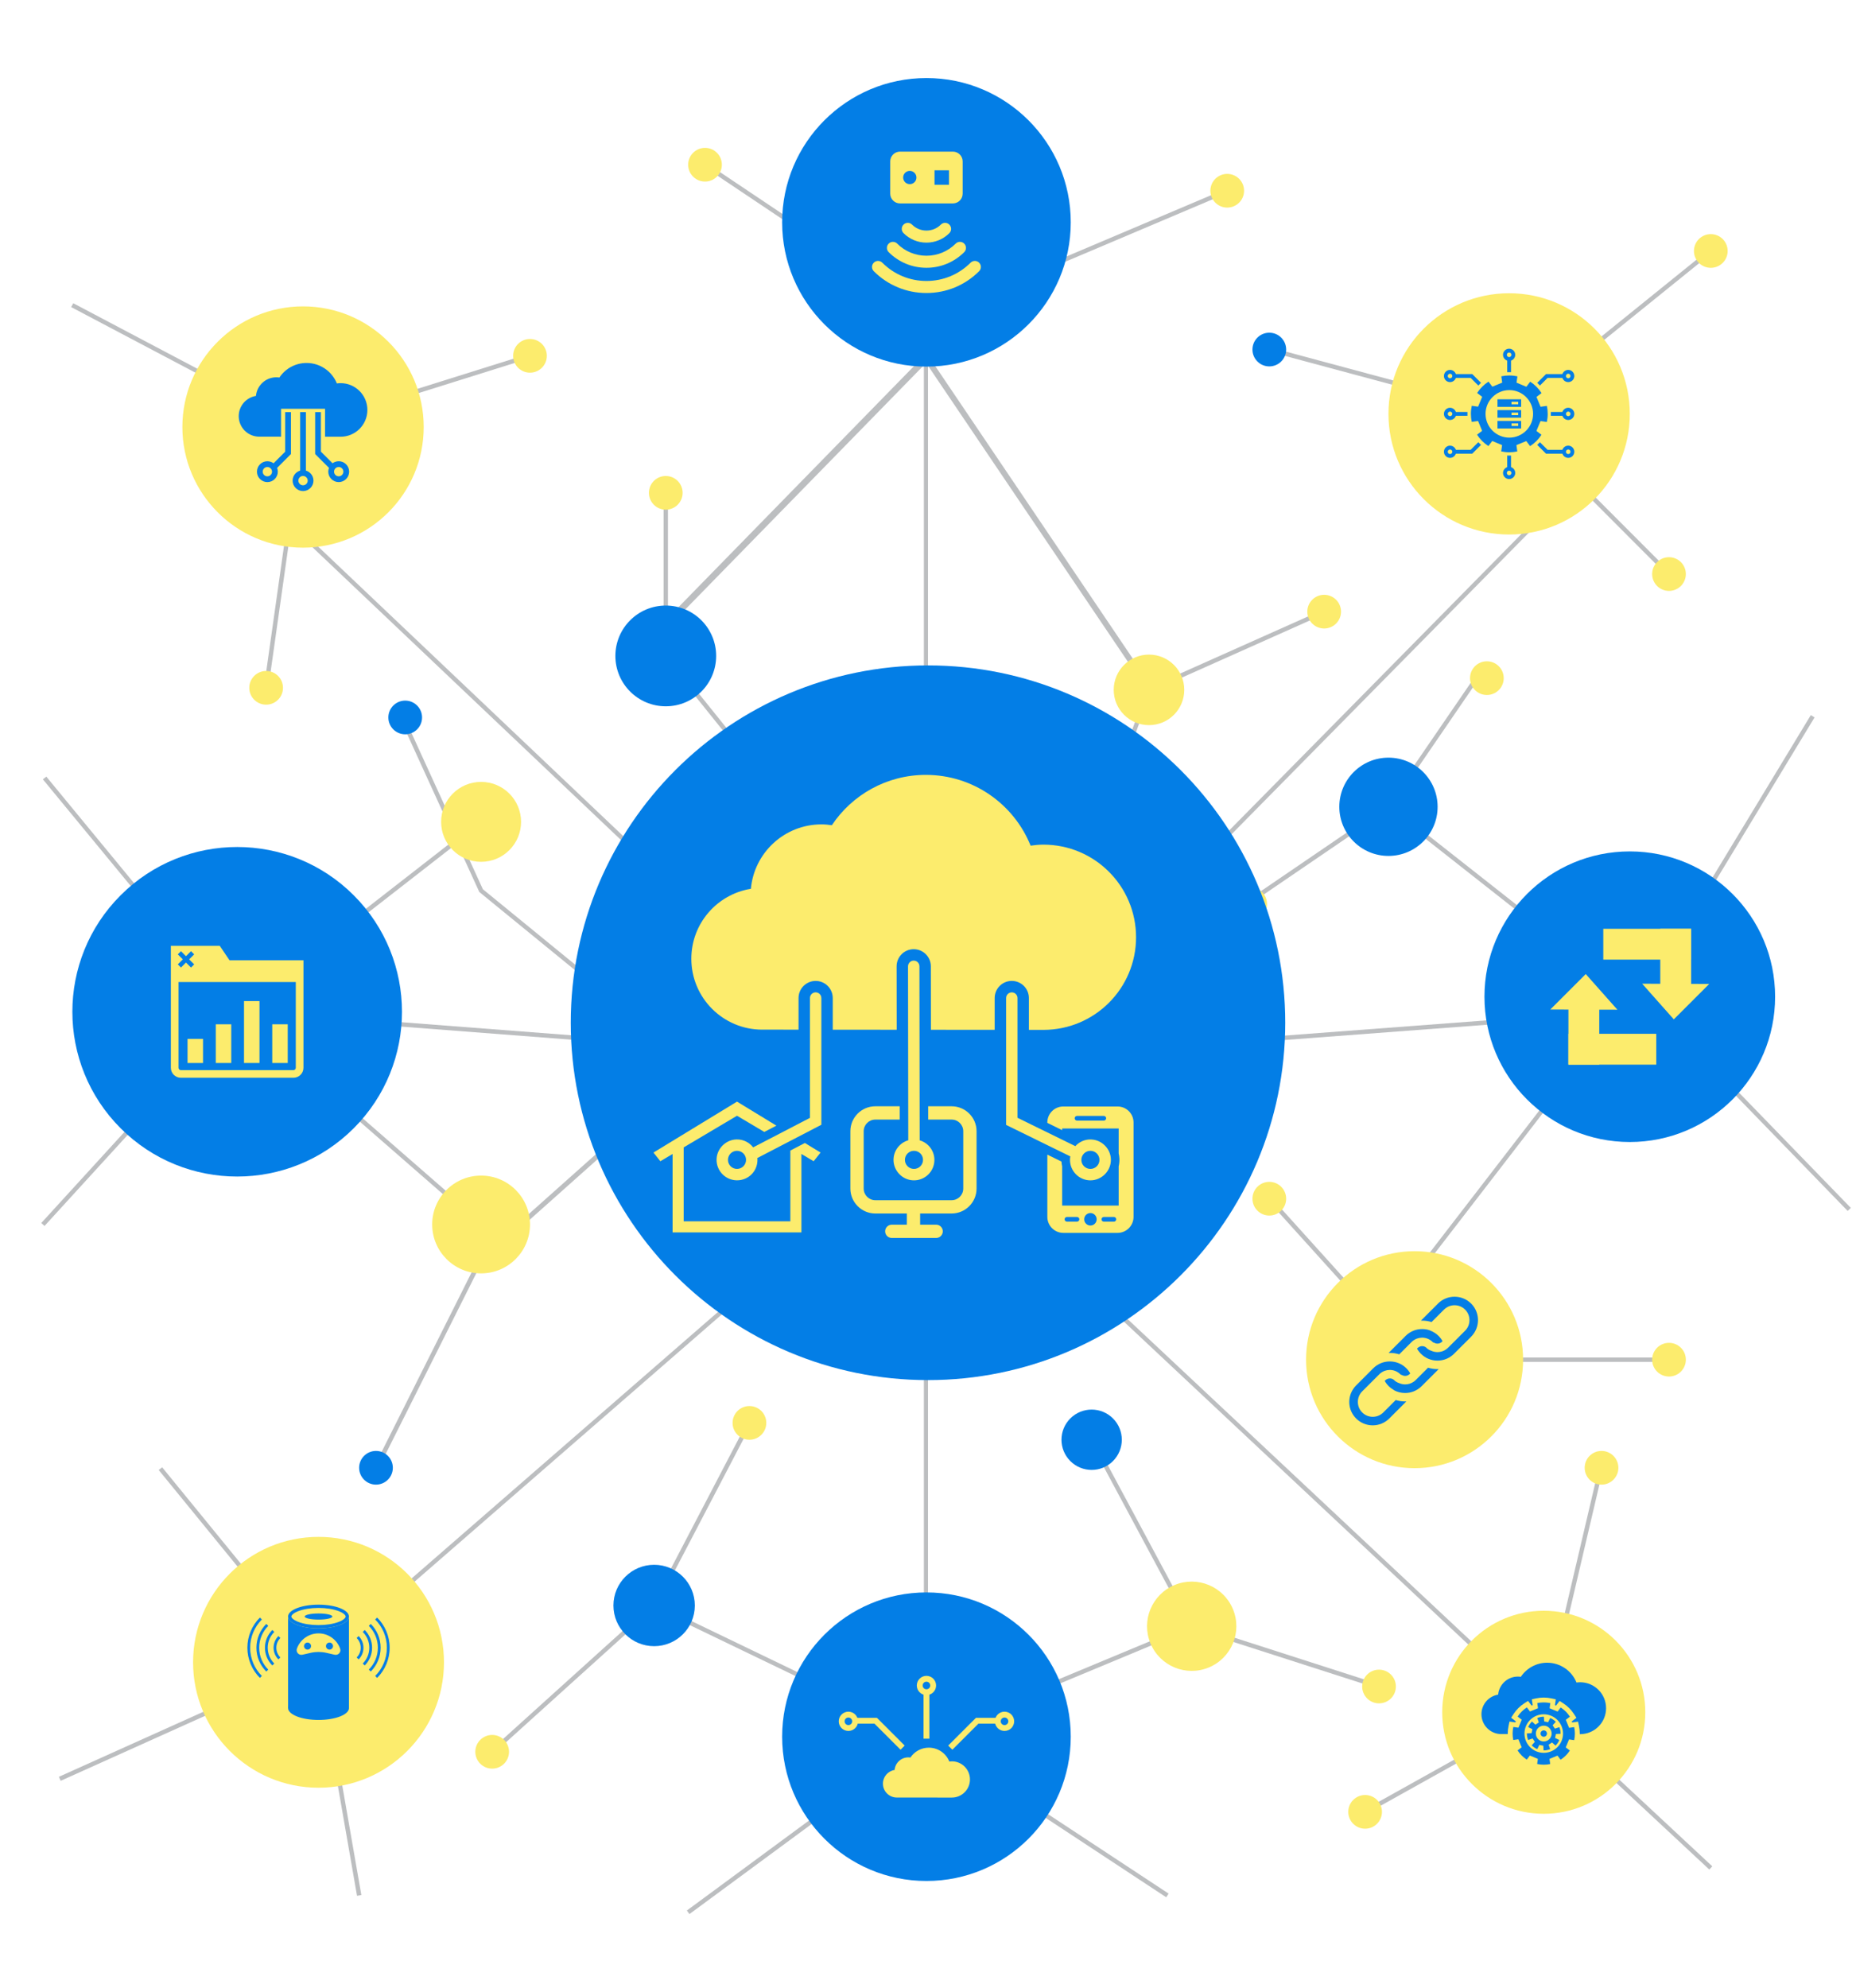 <svg width="452" height="484" viewBox="0 0 452 484" fill="none" xmlns="http://www.w3.org/2000/svg">
<path d="M416.272 455.159L375.365 417.049L375.435 416.747L389.396 357.226L390.439 357.469L376.546 416.691L417.002 454.376L416.272 455.159Z" fill="#BCBEC0"/>
<path d="M375.696 416.385L332.205 440.649L332.726 441.582L376.217 417.317L375.696 416.385Z" fill="#BCBEC0"/>
<path d="M335.675 411.11L289.849 396.372L265.386 350.776L266.326 350.271L290.586 395.488L336.004 410.092L335.675 411.11Z" fill="#BCBEC0"/>
<path d="M167.907 466L167.273 465.14L225.605 422.169L284.6 461.021L284.012 461.913L225.64 423.472L167.907 466Z" fill="#BCBEC0"/>
<path d="M406.458 331.565H344.262L308.721 292.197L309.514 291.481L344.738 330.497H406.458V331.565Z" fill="#BCBEC0"/>
<path d="M266.358 206.651L265.354 206.288L279.395 167.561L322.261 148.425L322.697 149.402L280.245 168.352L266.358 206.651Z" fill="#BCBEC0"/>
<path d="M449.973 294.818L399.425 242.737L440.992 174.108L441.908 174.661L400.766 242.585L450.74 294.076L449.973 294.818Z" fill="#BCBEC0"/>
<path d="M367.649 101.351L308.98 85.585L309.258 84.555L367.4 100.176L416.302 60.685L416.976 61.516L367.649 101.351Z" fill="#BCBEC0"/>
<path d="M367.916 100.402L367.159 101.156L406.092 140.152L406.849 139.397L367.916 100.402Z" fill="#BCBEC0"/>
<path d="M303.693 220.557L303.092 219.676L337.757 196.039L361.076 162L361.958 162.604L338.524 196.811L303.693 220.557Z" fill="#BCBEC0"/>
<path d="M226.705 77.59L171.398 40.546L171.992 39.659L226.82 76.38L298.662 45.946L299.079 46.929L226.705 77.59Z" fill="#BCBEC0"/>
<path d="M150.848 245.036L116.726 217.164L97.409 174.895L98.382 174.452L117.594 216.493L151.524 244.211L150.848 245.036Z" fill="#BCBEC0"/>
<path d="M193.241 199.227L161.604 159.88V119.986H162.672V159.504L194.075 198.559L193.241 199.227Z" fill="#BCBEC0"/>
<path d="M65.341 167.533L64.283 167.383L73.317 103.553L128.91 86.121L129.231 87.141L74.282 104.371L65.341 167.533Z" fill="#BCBEC0"/>
<path d="M73.545 104.43L17.332 74.763L17.845 73.828L74.058 103.495L73.545 104.43Z" fill="#BCBEC0"/>
<path d="M77.366 404.221L14.339 432.586L14.778 433.56L77.805 405.195L77.366 404.221Z" fill="#BCBEC0"/>
<path d="M120.218 426.889L119.502 426.096L158.873 390.542L182.037 346.172L182.986 346.669L159.733 391.207L159.661 391.271L120.218 426.889Z" fill="#BCBEC0"/>
<path d="M78.111 404.612L77.058 404.795L86.948 461.555L88.001 461.372L78.111 404.612Z" fill="#BCBEC0"/>
<path d="M91.908 358L91 357.34L116.485 306.529L116.568 306.456L147.365 279L148 280.023L117.287 307.403L91.908 358Z" fill="#BCBEC0"/>
<path d="M77.152 405.04L38.652 357.892L39.491 357.229L77.991 404.375L77.152 405.04Z" fill="#BCBEC0"/>
<path d="M10.842 298.475L10.054 297.754L57.061 246.301L10.441 189.739L11.283 189.079L58.459 246.355L10.842 298.475Z" fill="#BCBEC0"/>
<path d="M225.605 423.406L225.389 423.302L159.07 391.354L159.535 390.393L225.638 422.237L290.011 395.438L290.422 396.423L225.605 423.406Z" fill="#BCBEC0"/>
<path d="M344.925 310.953L344.078 310.301L396.163 242.754L337.81 196.845L338.47 196.004L397.654 242.569L397.33 242.986L344.925 310.953Z" fill="#BCBEC0"/>
<path d="M279.334 168L225.541 88.36L162.517 152.849L162 151.124L225.648 86L225.928 86.409L280 166.463L279.334 168Z" fill="#BCBEC0"/>
<path d="M116.81 298.518L56.92 246.303L116.834 199.671L117.491 200.512L58.601 246.351L117.512 297.711L116.81 298.518Z" fill="#BCBEC0"/>
<path d="M375.59 417.261L225.608 276.688L77.922 405.111L77.222 404.304L225.635 275.251L225.988 275.579L376.322 416.481L375.59 417.261Z" fill="#BCBEC0"/>
<path d="M226 86H225V423H226V86Z" fill="#BCBEC0"/>
<path d="M227.344 276.715L226.967 276.357L73.434 130.71L74.171 129.935L227.325 275.224L372 128.5L372.756 129.253L227.344 276.715Z" fill="#BCBEC0"/>
<path d="M225.621 259.771L57.718 246.863L57.801 245.797L225.621 258.697L396.868 245.797L396.948 246.863L225.621 259.771Z" fill="#BCBEC0"/>
<path d="M396.909 278.036C416.455 278.036 432.3 262.198 432.3 242.661C432.3 223.124 416.455 207.286 396.909 207.286C377.362 207.286 361.517 223.124 361.517 242.661C361.517 262.198 377.362 278.036 396.909 278.036Z" fill="#037EE6"/>
<path d="M86.139 274.694C101.813 259.028 101.813 233.628 86.139 217.962C70.465 202.296 45.053 202.296 29.38 217.962C13.706 233.628 13.706 259.028 29.38 274.694C45.053 290.36 70.465 290.36 86.139 274.694Z" fill="#037EE6"/>
<path d="M225.622 89.253C245.031 89.253 260.765 73.526 260.765 54.127C260.765 34.727 245.031 19 225.622 19C206.213 19 190.479 34.727 190.479 54.127C190.479 73.526 206.213 89.253 225.622 89.253Z" fill="#037EE6"/>
<path d="M225.622 457.947C245.031 457.947 260.765 442.221 260.765 422.821C260.765 403.421 245.031 387.694 225.622 387.694C206.213 387.694 190.479 403.421 190.479 422.821C190.479 442.221 206.213 457.947 225.622 457.947Z" fill="#037EE6"/>
<path d="M73.801 133.335C90.03 133.335 103.186 120.185 103.186 103.964C103.186 87.743 90.03 74.593 73.801 74.593C57.572 74.593 44.416 87.743 44.416 103.964C44.416 120.185 57.572 133.335 73.801 133.335Z" fill="#FCEC6D"/>
<path d="M162.137 171.957C168.914 171.957 174.408 166.466 174.408 159.693C174.408 152.92 168.914 147.429 162.137 147.429C155.361 147.429 149.867 152.92 149.867 159.693C149.867 166.466 155.361 171.957 162.137 171.957Z" fill="#037EE6"/>
<path d="M279.819 176.543C284.564 176.543 288.41 172.699 288.41 167.957C288.41 163.214 284.564 159.37 279.819 159.37C275.075 159.37 271.229 163.214 271.229 167.957C271.229 172.699 275.075 176.543 279.819 176.543Z" fill="#FCEC6D"/>
<path d="M117.161 209.821C122.537 209.821 126.896 205.465 126.896 200.091C126.896 194.717 122.537 190.361 117.161 190.361C111.785 190.361 107.427 194.717 107.427 200.091C107.427 205.465 111.785 209.821 117.161 209.821Z" fill="#FCEC6D"/>
<path d="M338.138 208.386C344.748 208.386 350.107 203.03 350.107 196.423C350.107 189.817 344.748 184.461 338.138 184.461C331.528 184.461 326.17 189.817 326.17 196.423C326.17 203.03 331.528 208.386 338.138 208.386Z" fill="#037EE6"/>
<path d="M117.161 310.019C123.739 310.019 129.071 304.689 129.071 298.115C129.071 291.54 123.739 286.211 117.161 286.211C110.584 286.211 105.252 291.54 105.252 298.115C105.252 304.689 110.584 310.019 117.161 310.019Z" fill="#FCEC6D"/>
<path d="M159.303 400.782C164.778 400.782 169.217 396.346 169.217 390.874C169.217 385.401 164.778 380.965 159.303 380.965C153.828 380.965 149.39 385.401 149.39 390.874C149.39 396.346 153.828 400.782 159.303 400.782Z" fill="#037EE6"/>
<path d="M294.379 405.969C299.927 403.672 302.562 397.315 300.264 391.77C297.966 386.224 291.606 383.591 286.058 385.888C280.51 388.185 277.876 394.542 280.174 400.087C282.471 405.632 288.832 408.265 294.379 405.969Z" fill="#FCEC6D"/>
<path d="M344.5 357.445C359.095 357.445 370.927 345.619 370.927 331.031C370.927 316.442 359.095 304.616 344.5 304.616C329.905 304.616 318.073 316.442 318.073 331.031C318.073 345.619 329.905 357.445 344.5 357.445Z" fill="#FCEC6D"/>
<path d="M77.572 435.243C94.444 435.243 108.122 421.571 108.122 404.707C108.122 387.843 94.444 374.172 77.572 374.172C60.699 374.172 47.022 387.843 47.022 404.707C47.022 421.571 60.699 435.243 77.572 435.243Z" fill="#FCEC6D"/>
<path d="M367.523 130.135C383.752 130.135 396.908 116.986 396.908 100.764C396.908 84.543 383.752 71.394 367.523 71.394C351.294 71.394 338.138 84.543 338.138 100.764C338.138 116.986 351.294 130.135 367.523 130.135Z" fill="#FCEC6D"/>
<path d="M375.956 441.587C389.613 441.587 400.684 430.521 400.684 416.871C400.684 403.221 389.613 392.155 375.956 392.155C362.299 392.155 351.229 403.221 351.229 416.871C351.229 430.521 362.299 441.587 375.956 441.587Z" fill="#FCEC6D"/>
<path d="M64.812 171.561C67.079 171.561 68.917 169.724 68.917 167.459C68.917 165.193 67.079 163.356 64.812 163.356C62.546 163.356 60.708 165.193 60.708 167.459C60.708 169.724 62.546 171.561 64.812 171.561Z" fill="#FCEC6D"/>
<path d="M151.185 248.724C153.452 248.724 155.29 246.888 155.29 244.622C155.29 242.356 153.452 240.52 151.185 240.52C148.919 240.52 147.081 242.356 147.081 244.622C147.081 246.888 148.919 248.724 151.185 248.724Z" fill="#FCEC6D"/>
<path d="M129.07 90.734C131.337 90.734 133.174 88.897 133.174 86.632C133.174 84.366 131.337 82.529 129.07 82.529C126.803 82.529 124.966 84.366 124.966 86.632C124.966 88.897 126.803 90.734 129.07 90.734Z" fill="#FCEC6D"/>
<path d="M98.681 178.776C100.948 178.776 102.786 176.939 102.786 174.674C102.786 172.408 100.948 170.571 98.681 170.571C96.415 170.571 94.577 172.408 94.577 174.674C94.577 176.939 96.415 178.776 98.681 178.776Z" fill="#037EE6"/>
<path d="M162.139 124.089C164.405 124.089 166.243 122.252 166.243 119.986C166.243 117.72 164.405 115.884 162.139 115.884C159.872 115.884 158.034 117.72 158.034 119.986C158.034 122.252 159.872 124.089 162.139 124.089Z" fill="#FCEC6D"/>
<path d="M171.696 44.205C173.963 44.205 175.8 42.368 175.8 40.102C175.8 37.837 173.963 36 171.696 36C169.429 36 167.592 37.837 167.592 40.102C167.592 42.368 169.429 44.205 171.696 44.205Z" fill="#FCEC6D"/>
<path d="M298.872 50.54C301.139 50.54 302.976 48.703 302.976 46.437C302.976 44.172 301.139 42.335 298.872 42.335C296.605 42.335 294.768 44.172 294.768 46.437C294.768 48.703 296.605 50.54 298.872 50.54Z" fill="#FCEC6D"/>
<path d="M309.119 295.941C311.386 295.941 313.223 294.104 313.223 291.839C313.223 289.573 311.386 287.736 309.119 287.736C306.852 287.736 305.015 289.573 305.015 291.839C305.015 294.104 306.852 295.941 309.119 295.941Z" fill="#FCEC6D"/>
<path d="M406.458 335.133C408.725 335.133 410.562 333.297 410.562 331.031C410.562 328.765 408.725 326.929 406.458 326.929C404.191 326.929 402.354 328.765 402.354 331.031C402.354 333.297 404.191 335.133 406.458 335.133Z" fill="#FCEC6D"/>
<path d="M390.028 361.451C392.295 361.451 394.132 359.614 394.132 357.348C394.132 355.083 392.295 353.246 390.028 353.246C387.761 353.246 385.924 355.083 385.924 357.348C385.924 359.614 387.761 361.451 390.028 361.451Z" fill="#FCEC6D"/>
<path d="M332.454 445.22C334.721 445.22 336.558 443.384 336.558 441.118C336.558 438.852 334.721 437.016 332.454 437.016C330.187 437.016 328.35 438.852 328.35 441.118C328.35 443.384 330.187 445.22 332.454 445.22Z" fill="#FCEC6D"/>
<path d="M335.841 414.702C338.107 414.702 339.945 412.865 339.945 410.599C339.945 408.334 338.107 406.497 335.841 406.497C333.574 406.497 331.736 408.334 331.736 410.599C331.736 412.865 333.574 414.702 335.841 414.702Z" fill="#FCEC6D"/>
<path d="M271.048 355.716C273.917 352.849 273.917 348.2 271.048 345.333C268.18 342.466 263.529 342.466 260.66 345.333C257.791 348.2 257.791 352.849 260.66 355.716C263.529 358.583 268.18 358.583 271.048 355.716Z" fill="#037EE6"/>
<path d="M309.119 89.205C311.386 89.205 313.223 87.368 313.223 85.102C313.223 82.837 311.386 81 309.119 81C306.852 81 305.015 82.837 305.015 85.102C305.015 87.368 306.852 89.205 309.119 89.205Z" fill="#037EE6"/>
<path d="M416.639 65.205C418.906 65.205 420.744 63.368 420.744 61.102C420.744 58.837 418.906 57 416.639 57C414.373 57 412.535 58.837 412.535 61.102C412.535 63.368 414.373 65.205 416.639 65.205Z" fill="#FCEC6D"/>
<path d="M406.458 143.86C408.725 143.86 410.562 142.023 410.562 139.758C410.562 137.492 408.725 135.655 406.458 135.655C404.191 135.655 402.354 137.492 402.354 139.758C402.354 142.023 404.191 143.86 406.458 143.86Z" fill="#FCEC6D"/>
<path d="M362.104 169.205C364.371 169.205 366.209 167.368 366.209 165.102C366.209 162.837 364.371 161 362.104 161C359.838 161 358 162.837 358 165.102C358 167.368 359.838 169.205 362.104 169.205Z" fill="#FCEC6D"/>
<path d="M304.462 224.205C306.729 224.205 308.566 222.368 308.566 220.102C308.566 217.837 306.729 216 304.462 216C302.195 216 300.357 217.837 300.357 220.102C300.357 222.368 302.195 224.205 304.462 224.205Z" fill="#FCEC6D"/>
<path d="M265.855 210.573C268.122 210.573 269.96 208.736 269.96 206.471C269.96 204.205 268.122 202.368 265.855 202.368C263.589 202.368 261.751 204.205 261.751 206.471C261.751 208.736 263.589 210.573 265.855 210.573Z" fill="#FCEC6D"/>
<path d="M322.479 153.015C324.746 153.015 326.584 151.179 326.584 148.913C326.584 146.647 324.746 144.811 322.479 144.811C320.213 144.811 318.375 146.647 318.375 148.913C318.375 151.179 320.213 153.015 322.479 153.015Z" fill="#FCEC6D"/>
<path d="M193.659 204.069C196.519 204.069 198.838 201.751 198.838 198.893C198.838 196.034 196.519 193.717 193.659 193.717C190.799 193.717 188.48 196.034 188.48 198.893C188.48 201.751 190.799 204.069 193.659 204.069Z" fill="#FCEC6D"/>
<path d="M119.86 430.595C122.127 430.595 123.965 428.759 123.965 426.493C123.965 424.227 122.127 422.391 119.86 422.391C117.593 422.391 115.756 424.227 115.756 426.493C115.756 428.759 117.593 430.595 119.86 430.595Z" fill="#FCEC6D"/>
<path d="M150.104 284.205C152.371 284.205 154.209 282.368 154.209 280.102C154.209 277.837 152.371 276 150.104 276C147.838 276 146 277.837 146 280.102C146 282.368 147.838 284.205 150.104 284.205Z" fill="#FCEC6D"/>
<path d="M182.513 350.522C184.779 350.522 186.617 348.685 186.617 346.42C186.617 344.154 184.779 342.317 182.513 342.317C180.246 342.317 178.408 344.154 178.408 346.42C178.408 348.685 180.246 350.522 182.513 350.522Z" fill="#FCEC6D"/>
<path d="M91.565 361.451C93.832 361.451 95.67 359.614 95.67 357.348C95.67 355.083 93.832 353.246 91.565 353.246C89.299 353.246 87.461 355.083 87.461 357.348C87.461 359.614 89.299 361.451 91.565 361.451Z" fill="#037EE6"/>
<path d="M364.685 102.477V104.317H370.451V102.477H364.685ZM369.737 103.702H368.102V103.088H369.737V103.702Z" fill="#037EE6"/>
<path d="M364.685 99.847V101.687H370.451V99.847H364.685ZM369.737 101.073H368.102V100.458H369.737V101.073Z" fill="#037EE6"/>
<path d="M364.685 97.213V99.053H370.451V97.213H364.685ZM369.737 98.439H368.102V97.825H369.737V98.439Z" fill="#037EE6"/>
<path d="M374.682 97.832L374.188 96.63L375.425 95.701C374.709 94.592 373.765 93.647 372.659 92.928L371.724 94.162L370.524 93.663L369.324 93.163L369.541 91.628C368.905 91.492 368.245 91.414 367.569 91.414C366.893 91.414 366.252 91.486 365.624 91.62L365.837 93.158L364.635 93.652L363.432 94.146L362.503 92.91C361.394 93.626 360.448 94.568 359.729 95.674L360.963 96.609L360.464 97.808L359.964 99.007L358.428 98.791C358.291 99.427 358.214 100.086 358.214 100.762C358.214 101.438 358.286 102.079 358.42 102.706L359.959 102.493L360.453 103.694L360.947 104.896L359.71 105.826C360.426 106.934 361.37 107.88 362.476 108.598L363.411 107.364L364.611 107.864L365.811 108.363L365.594 109.899C366.23 110.035 366.89 110.112 367.566 110.112C368.242 110.112 368.884 110.04 369.511 109.907L369.298 108.368L370.5 107.874L371.703 107.38L372.633 108.617C373.741 107.901 374.687 106.958 375.406 105.852L374.172 104.918L374.671 103.718L375.171 102.519L376.707 102.736C376.844 102.1 376.921 101.44 376.921 100.765C376.921 100.089 376.849 99.448 376.715 98.82L375.176 99.034L374.682 97.832ZM367.569 106.547C364.373 106.547 361.781 103.956 361.781 100.762C361.781 97.568 364.373 94.977 367.569 94.977C370.765 94.977 373.357 97.568 373.357 100.762C373.357 103.956 370.765 106.547 367.569 106.547Z" fill="#037EE6"/>
<path d="M375.026 93.868L374.369 93.211L376.504 91.077H380.964V92.007H376.889L375.026 93.868Z" fill="#037EE6"/>
<path d="M381.913 93.03C381.093 93.03 380.425 92.362 380.425 91.542C380.425 90.722 381.093 90.055 381.913 90.055C382.734 90.055 383.402 90.722 383.402 91.542C383.402 92.362 382.734 93.03 381.913 93.03ZM381.913 90.987C381.606 90.987 381.357 91.235 381.357 91.542C381.357 91.85 381.606 92.098 381.913 92.098C382.22 92.098 382.469 91.85 382.469 91.542C382.469 91.235 382.22 90.987 381.913 90.987Z" fill="#037EE6"/>
<path d="M360.019 93.868L358.157 92.007H354.082V91.077H358.542L360.679 93.211L360.019 93.868Z" fill="#037EE6"/>
<path d="M353.134 93.03C352.314 93.03 351.646 92.362 351.646 91.542C351.646 90.722 352.314 90.055 353.134 90.055C353.954 90.055 354.622 90.722 354.622 91.542C354.622 92.362 353.954 93.03 353.134 93.03ZM353.134 90.987C352.827 90.987 352.578 91.235 352.578 91.542C352.578 91.85 352.827 92.098 353.134 92.098C353.441 92.098 353.69 91.85 353.69 91.542C353.69 91.235 353.441 90.987 353.134 90.987Z" fill="#037EE6"/>
<path d="M380.964 110.451H376.504L374.369 108.317L375.026 107.66L376.889 109.522H380.964V110.451Z" fill="#037EE6"/>
<path d="M381.913 111.474C381.093 111.474 380.425 110.807 380.425 109.987C380.425 109.167 381.093 108.499 381.913 108.499C382.734 108.499 383.402 109.167 383.402 109.987C383.402 110.807 382.734 111.474 381.913 111.474ZM381.913 109.431C381.606 109.431 381.357 109.68 381.357 109.987C381.357 110.294 381.606 110.542 381.913 110.542C382.22 110.542 382.469 110.294 382.469 109.987C382.469 109.68 382.22 109.431 381.913 109.431Z" fill="#037EE6"/>
<path d="M358.542 110.451H354.082V109.522H358.157L360.019 107.66L360.679 108.317L358.542 110.451Z" fill="#037EE6"/>
<path d="M353.134 111.474C352.314 111.474 351.646 110.807 351.646 109.987C351.646 109.167 352.314 108.499 353.134 108.499C353.954 108.499 354.622 109.167 354.622 109.987C354.622 110.807 353.954 111.474 353.134 111.474ZM353.134 109.431C352.827 109.431 352.578 109.68 352.578 109.987C352.578 110.294 352.827 110.542 353.134 110.542C353.441 110.542 353.69 110.294 353.69 109.987C353.69 109.68 353.441 109.431 353.134 109.431Z" fill="#037EE6"/>
<path d="M381.913 102.252C381.093 102.252 380.425 101.584 380.425 100.764C380.425 99.944 381.093 99.276 381.913 99.276C382.734 99.276 383.402 99.944 383.402 100.764C383.402 101.584 382.734 102.252 381.913 102.252ZM381.913 100.208C381.606 100.208 381.357 100.457 381.357 100.764C381.357 101.071 381.606 101.32 381.913 101.32C382.22 101.32 382.469 101.071 382.469 100.764C382.469 100.457 382.22 100.208 381.913 100.208Z" fill="#037EE6"/>
<path d="M380.889 100.3H377.677V101.229H380.889V100.3Z" fill="#037EE6"/>
<path d="M367.524 87.87C366.703 87.87 366.035 87.202 366.035 86.382C366.035 85.562 366.703 84.894 367.524 84.894C368.344 84.894 369.012 85.562 369.012 86.382C369.012 87.202 368.344 87.87 367.524 87.87ZM367.524 85.827C367.216 85.827 366.968 86.075 366.968 86.382C366.968 86.689 367.216 86.938 367.524 86.938C367.831 86.938 368.079 86.689 368.079 86.382C368.079 86.075 367.831 85.827 367.524 85.827Z" fill="#037EE6"/>
<path d="M367.988 87.405H367.059V90.616H367.988V87.405Z" fill="#037EE6"/>
<path d="M353.134 102.252C352.314 102.252 351.646 101.584 351.646 100.764C351.646 99.944 352.314 99.276 353.134 99.276C353.954 99.276 354.622 99.944 354.622 100.764C354.622 101.584 353.954 102.252 353.134 102.252ZM353.134 100.208C352.827 100.208 352.578 100.457 352.578 100.764C352.578 101.071 352.827 101.32 353.134 101.32C353.441 101.32 353.69 101.071 353.69 100.764C353.69 100.457 353.441 100.208 353.134 100.208Z" fill="#037EE6"/>
<path d="M357.37 100.3H354.158V101.229H357.37V100.3Z" fill="#037EE6"/>
<path d="M367.524 116.634C366.703 116.634 366.035 115.967 366.035 115.147C366.035 114.327 366.703 113.659 367.524 113.659C368.344 113.659 369.012 114.327 369.012 115.147C369.012 115.967 368.344 116.634 367.524 116.634ZM367.524 114.591C367.216 114.591 366.968 114.84 366.968 115.147C366.968 115.454 367.216 115.702 367.524 115.702C367.831 115.702 368.079 115.454 368.079 115.147C368.079 114.84 367.831 114.591 367.524 114.591Z" fill="#037EE6"/>
<path d="M367.988 110.914H367.059V114.124H367.988V110.914Z" fill="#037EE6"/>
<path d="M73.802 119.558C72.399 119.558 71.258 118.418 71.258 117.016C71.258 115.613 72.399 114.476 73.802 114.476C75.204 114.476 76.343 115.616 76.343 117.016C76.343 118.415 75.202 119.558 73.802 119.558ZM73.802 115.88C73.176 115.88 72.666 116.391 72.666 117.016C72.666 117.64 73.176 118.151 73.802 118.151C74.427 118.151 74.937 117.64 74.937 117.016C74.937 116.391 74.427 115.88 73.802 115.88Z" fill="#037EE6"/>
<path d="M82.489 117.374C81.086 117.374 79.945 116.233 79.945 114.831C79.945 113.429 81.086 112.291 82.489 112.291C83.892 112.291 85.03 113.431 85.03 114.831C85.03 116.23 83.889 117.374 82.489 117.374ZM82.489 113.696C81.864 113.696 81.353 114.206 81.353 114.831C81.353 115.456 81.864 115.966 82.489 115.966C83.114 115.966 83.625 115.456 83.625 114.831C83.625 114.206 83.114 113.696 82.489 113.696Z" fill="#037EE6"/>
<path d="M82.94 93.283C82.633 93.283 82.334 93.313 82.04 93.353C80.861 90.431 78.002 88.369 74.659 88.369C71.896 88.369 69.465 89.777 68.038 91.913C67.8 91.879 67.557 91.855 67.308 91.855C64.703 91.855 62.565 93.847 62.333 96.392C59.955 96.777 58.138 98.831 58.138 101.317C58.138 104.076 60.374 106.312 63.135 106.312L68.447 106.317V99.522H79.159V106.328H82.943C86.55 106.33 89.471 103.411 89.471 99.808C89.471 96.205 86.55 93.283 82.943 93.283H82.94Z" fill="#037EE6"/>
<path d="M74.505 115.408H73.1V100.329H74.505V115.408ZM81.348 113.154L78.155 109.962V100.329H76.75V110.545L80.357 114.15L81.351 113.157L81.348 113.154ZM67.253 114.148L70.86 110.542V100.326H69.455V109.96L66.262 113.151L67.256 114.145L67.253 114.148Z" fill="#037EE6"/>
<path d="M62.573 114.834C62.573 113.432 63.714 112.294 65.114 112.294C66.515 112.294 67.658 113.434 67.658 114.834C67.658 116.233 66.517 117.376 65.114 117.376C63.712 117.376 62.573 116.236 62.573 114.834ZM63.979 114.834C63.979 115.459 64.489 115.969 65.114 115.969C65.74 115.969 66.25 115.459 66.25 114.834C66.25 114.209 65.74 113.699 65.114 113.699C64.489 113.699 63.979 114.209 63.979 114.834Z" fill="#037EE6"/>
<path d="M231.805 428.813C231.599 428.813 231.393 428.831 231.196 428.861C230.399 426.884 228.465 425.49 226.202 425.49C224.334 425.49 222.688 426.444 221.72 427.889C221.557 427.865 221.394 427.849 221.226 427.849C219.462 427.849 218.017 429.197 217.859 430.917C216.251 431.176 215.021 432.568 215.021 434.25C215.021 436.117 216.534 437.629 218.402 437.629H221.996L229.242 437.64H231.802C234.242 437.642 236.219 435.666 236.219 433.228C236.219 430.789 234.242 428.813 231.802 428.813H231.805Z" fill="#FCEC6D"/>
<path d="M226.336 411.985H224.909V423.302H226.336V411.985Z" fill="#FCEC6D"/>
<path d="M231.93 425.991L230.92 424.982L237.683 418.222H242.744V419.648H238.274L231.93 425.991Z" fill="#FCEC6D"/>
<path d="M244.634 421.422C243.338 421.422 242.285 420.37 242.285 419.074C242.285 417.779 243.338 416.727 244.634 416.727C245.93 416.727 246.983 417.779 246.983 419.074C246.983 420.37 245.93 421.422 244.634 421.422ZM244.634 418.153C244.126 418.153 243.712 418.567 243.712 419.074C243.712 419.582 244.126 419.996 244.634 419.996C245.142 419.996 245.556 419.582 245.556 419.074C245.556 418.567 245.142 418.153 244.634 418.153Z" fill="#FCEC6D"/>
<path d="M219.313 425.991L212.969 419.648H208.499V418.222H213.56L220.323 424.982L219.313 425.991Z" fill="#FCEC6D"/>
<path d="M206.612 421.422C205.316 421.422 204.264 420.37 204.264 419.074C204.264 417.779 205.316 416.727 206.612 416.727C207.908 416.727 208.961 417.779 208.961 419.074C208.961 420.37 207.908 421.422 206.612 421.422ZM206.612 418.153C206.105 418.153 205.691 418.567 205.691 419.074C205.691 419.582 206.105 419.996 206.612 419.996C207.12 419.996 207.534 419.582 207.534 419.074C207.534 418.567 207.12 418.153 206.612 418.153Z" fill="#FCEC6D"/>
<path d="M225.621 412.699C224.325 412.699 223.272 411.647 223.272 410.352C223.272 409.056 224.325 408.004 225.621 408.004C226.917 408.004 227.97 409.056 227.97 410.352C227.97 411.647 226.917 412.699 225.621 412.699ZM225.621 409.43C225.114 409.43 224.699 409.844 224.699 410.352C224.699 410.859 225.114 411.273 225.621 411.273C226.129 411.273 226.543 410.859 226.543 410.352C226.543 409.844 226.129 409.43 225.621 409.43Z" fill="#FCEC6D"/>
<path d="M232.069 36.916H219.177C217.87 36.916 216.804 37.984 216.804 39.288V47.153C216.804 48.459 217.873 49.525 219.177 49.525H232.069C233.376 49.525 234.442 48.457 234.442 47.153V39.288C234.442 37.982 233.373 36.916 232.069 36.916ZM221.565 44.835C220.673 44.835 219.949 44.111 219.949 43.219C219.949 42.327 220.673 41.603 221.565 41.603C222.458 41.603 223.182 42.327 223.182 43.219C223.182 44.111 222.458 44.835 221.565 44.835ZM231.113 44.982H227.588V41.459H231.113V44.982Z" fill="#FCEC6D"/>
<path d="M213.832 63.523C214.209 63.523 214.583 63.668 214.869 63.953C217.741 66.825 221.56 68.406 225.621 68.406C229.683 68.406 233.501 66.825 236.374 63.953C236.948 63.379 237.878 63.382 238.45 63.953C239.024 64.528 239.024 65.454 238.45 66.029C235.024 69.453 230.468 71.338 225.621 71.338C220.774 71.338 216.221 69.453 212.795 66.029C212.221 65.454 212.221 64.528 212.795 63.953C213.081 63.668 213.458 63.523 213.832 63.523Z" fill="#FCEC6D"/>
<path d="M217.462 58.882C217.839 58.882 218.213 59.026 218.499 59.312C220.402 61.213 222.93 62.26 225.62 62.26C228.311 62.26 230.839 61.213 232.742 59.312C233.313 58.737 234.246 58.737 234.818 59.312C235.392 59.886 235.392 60.812 234.818 61.387C232.362 63.841 229.094 65.195 225.62 65.195C222.147 65.195 218.879 63.844 216.423 61.387C215.849 60.812 215.849 59.886 216.423 59.312C216.709 59.026 217.086 58.882 217.46 58.882H217.462Z" fill="#FCEC6D"/>
<path d="M221.079 54.256C221.456 54.256 221.83 54.4 222.118 54.686C223.054 55.62 224.299 56.136 225.622 56.136C226.944 56.136 228.189 55.62 229.125 54.686C229.696 54.111 230.629 54.111 231.201 54.686C231.775 55.26 231.775 56.187 231.201 56.761C229.71 58.251 227.73 59.071 225.622 59.071C223.513 59.071 221.533 58.251 220.042 56.761C219.468 56.187 219.468 55.26 220.042 54.686C220.328 54.4 220.705 54.256 221.079 54.256Z" fill="#FCEC6D"/>
<path d="M77.571 391.471C79.455 391.471 81.21 391.752 82.52 392.262C83.669 392.711 84.182 393.237 84.182 393.56C84.182 393.883 83.669 394.412 82.52 394.858C81.21 395.368 79.452 395.649 77.571 395.649C75.69 395.649 73.931 395.368 72.622 394.858C71.473 394.409 70.96 393.883 70.96 393.56C70.96 393.237 71.473 392.708 72.622 392.262C73.931 391.752 75.69 391.471 77.571 391.471ZM77.571 390.673C73.477 390.673 70.161 391.966 70.161 393.56C70.161 395.154 73.48 396.447 77.571 396.447C81.662 396.447 84.981 395.154 84.981 393.56C84.981 391.966 81.662 390.673 77.571 390.673Z" fill="#037EE6"/>
<path d="M77.571 394.305C79.432 394.305 80.94 393.973 80.94 393.563C80.94 393.153 79.432 392.82 77.571 392.82C75.71 392.82 74.201 393.153 74.201 393.563C74.201 393.973 75.71 394.305 77.571 394.305Z" fill="#037EE6"/>
<path d="M77.571 418.74C81.663 418.74 84.981 417.447 84.981 415.853C84.981 414.258 81.663 412.966 77.571 412.966C73.479 412.966 70.161 414.258 70.161 415.853C70.161 417.447 73.479 418.74 77.571 418.74Z" fill="#037EE6"/>
<path d="M77.57 396.45C73.476 396.45 70.16 395.157 70.16 393.562V415.853H84.982V393.562C84.982 395.157 81.663 396.45 77.573 396.45H77.57ZM81.495 402.865L79.475 402.403C78.222 402.117 76.918 402.117 75.665 402.403L73.645 402.865C72.771 403.065 72.009 402.224 72.308 401.38C73.075 399.214 75.144 397.665 77.573 397.665C80.001 397.665 82.067 399.217 82.837 401.38C83.136 402.224 82.374 403.065 81.501 402.865H81.495Z" fill="#037EE6"/>
<path d="M80.245 401.617C80.718 401.617 81.102 401.233 81.102 400.76C81.102 400.286 80.718 399.902 80.245 399.902C79.771 399.902 79.387 400.286 79.387 400.76C79.387 401.233 79.771 401.617 80.245 401.617Z" fill="#037EE6"/>
<path d="M74.895 399.902C74.422 399.902 74.037 400.287 74.037 400.76C74.037 401.232 74.422 401.617 74.895 401.617C75.368 401.617 75.753 401.232 75.753 400.76C75.753 400.287 75.368 399.902 74.895 399.902Z" fill="#037EE6"/>
<path d="M87.337 398.317L86.861 398.793C87.468 399.399 87.845 400.235 87.845 401.159C87.845 402.083 87.468 402.919 86.861 403.525L87.337 404.001C88.066 403.272 88.515 402.268 88.515 401.159C88.515 400.051 88.064 399.044 87.337 398.317Z" fill="#037EE6"/>
<path d="M92.697 401.159C92.697 398.899 91.778 396.848 90.292 395.363L89.816 395.839C91.179 397.201 92.024 399.084 92.024 401.159C92.024 403.234 91.179 405.114 89.816 406.479L90.292 406.955C91.778 405.47 92.697 403.421 92.697 401.159Z" fill="#037EE6"/>
<path d="M90.613 401.159C90.613 399.474 89.927 397.944 88.82 396.838L88.345 397.313C89.331 398.299 89.943 399.661 89.943 401.159C89.943 402.658 89.331 404.02 88.345 405.005L88.82 405.481C89.929 404.372 90.613 402.845 90.613 401.159Z" fill="#037EE6"/>
<path d="M91.845 393.812L91.369 394.287C93.13 396.047 94.22 398.477 94.22 401.159C94.22 403.84 93.13 406.271 91.369 408.031L91.845 408.506C93.729 406.623 94.894 404.025 94.894 401.159C94.894 398.293 93.729 395.694 91.845 393.812Z" fill="#037EE6"/>
<path d="M67.805 398.317L68.281 398.793C67.674 399.399 67.298 400.235 67.298 401.159C67.298 402.083 67.674 402.919 68.281 403.525L67.805 404.001C67.076 403.272 66.627 402.268 66.627 401.159C66.627 400.051 67.079 399.044 67.805 398.317Z" fill="#037EE6"/>
<path d="M62.447 401.159C62.447 398.899 63.367 396.848 64.852 395.363L65.328 395.839C63.965 397.201 63.121 399.084 63.121 401.159C63.121 403.234 63.965 405.114 65.328 406.479L64.852 406.955C63.367 405.47 62.447 403.421 62.447 401.159Z" fill="#037EE6"/>
<path d="M64.528 401.159C64.528 399.474 65.215 397.944 66.321 396.838L66.797 397.313C65.811 398.299 65.199 399.661 65.199 401.159C65.199 402.658 65.811 404.02 66.797 405.005L66.321 405.481C65.212 404.372 64.528 402.845 64.528 401.159Z" fill="#037EE6"/>
<path d="M63.297 393.812L63.773 394.287C62.012 396.047 60.921 398.477 60.921 401.159C60.921 403.84 62.012 406.271 63.773 408.031L63.297 408.506C61.413 406.623 60.248 404.025 60.248 401.159C60.248 398.293 61.413 395.694 63.297 393.812Z" fill="#037EE6"/>
<path d="M339.912 340.846L336.879 343.877C336.195 344.561 335.282 344.938 334.312 344.94C333.342 344.94 332.428 344.564 331.744 343.877C331.06 343.194 330.683 342.28 330.683 341.311C330.683 340.341 331.06 339.428 331.744 338.744L335.907 334.583C335.99 334.5 336.075 334.425 336.163 334.35C336.19 334.329 336.219 334.308 336.27 334.27C336.27 334.27 336.404 334.172 336.428 334.156C336.473 334.123 336.519 334.097 336.58 334.059C336.623 334.033 336.666 334.009 336.703 333.987C336.762 333.955 336.823 333.923 336.887 333.891L336.986 333.846C337.056 333.816 337.123 333.787 337.192 333.76L337.262 333.736C337.622 333.608 337.996 333.539 338.37 333.531H338.456C338.517 333.531 338.576 333.531 338.662 333.533L338.747 333.539C338.811 333.544 338.875 333.552 338.94 333.56C338.988 333.565 339.033 333.573 339.081 333.581C339.137 333.592 339.193 333.603 339.252 333.613C339.306 333.624 339.356 333.637 339.41 333.651C339.461 333.664 339.511 333.677 339.565 333.696C339.592 333.704 339.618 333.712 339.642 333.723L339.757 333.766C339.795 333.779 339.832 333.792 339.872 333.811C339.934 333.838 339.995 333.867 340.083 333.907C340.115 333.92 340.145 333.937 340.171 333.953C340.27 334.003 340.367 334.062 340.46 334.123C340.551 334.182 340.639 334.249 340.727 334.316L340.757 334.34C340.853 334.417 340.946 334.5 341.035 334.591C341.045 334.602 341.059 334.615 341.069 334.626L341.141 334.668C341.2 334.703 341.243 334.724 341.27 334.735L341.419 334.762L341.556 334.842C341.759 334.933 341.975 334.981 342.197 334.981C342.614 334.981 343.004 334.821 343.295 334.529L343.442 334.383C343.186 333.918 342.868 333.496 342.499 333.125C341.422 332.048 339.99 331.458 338.464 331.458C336.938 331.458 335.506 332.051 334.429 333.125L330.266 337.286C330.164 337.387 330.06 337.502 329.937 337.649C329.892 337.702 329.849 337.758 329.809 337.809C329.764 337.868 329.721 337.929 329.675 337.991C328.032 340.272 328.281 343.364 330.266 345.349C331.343 346.425 332.775 347.015 334.301 347.015C335.827 347.015 337.259 346.423 338.336 345.349L342.496 341.19C342.395 341.193 342.296 341.196 342.194 341.196C341.411 341.196 340.642 341.081 339.902 340.851L339.912 340.846Z" fill="#037EE6"/>
<path d="M358.267 317.37C357.19 316.293 355.758 315.703 354.232 315.703C352.707 315.703 351.274 316.296 350.197 317.37L346.037 321.528C346.139 321.525 346.237 321.523 346.339 321.523C347.122 321.523 347.891 321.638 348.634 321.867L351.667 318.836C352.351 318.152 353.265 317.776 354.235 317.776C355.205 317.776 356.119 318.152 356.803 318.836C357.487 319.52 357.866 320.433 357.866 321.403C357.866 322.372 357.49 323.286 356.806 323.969L352.642 328.13C352.503 328.267 352.356 328.395 352.202 328.504C351.582 328.95 350.849 329.188 350.08 329.188C349.57 329.188 349.054 329.079 348.589 328.87C348.581 328.87 348.573 328.865 348.565 328.862C348.479 328.838 348.343 328.79 348.172 328.702L348.14 328.686C347.958 328.592 347.774 328.475 347.592 328.336L347.539 328.296L347.443 328.186C347.368 328.112 347.285 328.045 347.197 327.986C346.943 327.821 346.649 327.732 346.342 327.732C346.203 327.732 346.066 327.751 345.933 327.786C345.674 327.855 345.433 327.994 345.241 328.186L345.094 328.333C345.265 328.643 345.462 328.937 345.687 329.204C345.797 329.338 345.917 329.468 346.04 329.591C347.117 330.668 348.549 331.258 350.075 331.258C351.6 331.258 353.033 330.665 354.109 329.591L358.273 325.43C360.498 323.205 360.496 319.589 358.273 317.364L358.267 317.37Z" fill="#037EE6"/>
<path d="M338.472 329.384C339.255 329.384 340.024 329.499 340.767 329.728L342.071 328.425L343.773 326.724C343.856 326.641 343.942 326.566 344.03 326.491C344.056 326.47 344.086 326.448 344.137 326.411C344.137 326.411 344.27 326.312 344.294 326.296C344.34 326.264 344.385 326.237 344.447 326.2C344.489 326.173 344.532 326.149 344.572 326.128C344.631 326.096 344.692 326.064 344.757 326.032L344.855 325.986C344.925 325.957 344.992 325.928 345.061 325.901L345.131 325.877C345.491 325.749 345.865 325.679 346.24 325.671H346.325C346.387 325.671 346.445 325.671 346.531 325.674L346.616 325.679C346.68 325.685 346.745 325.693 346.809 325.701C346.857 325.706 346.902 325.714 346.95 325.722C347.006 325.733 347.063 325.743 347.121 325.754C347.175 325.765 347.226 325.778 347.279 325.791C347.33 325.805 347.381 325.818 347.434 325.837C347.461 325.845 347.487 325.853 347.512 325.864L347.626 325.906C347.664 325.92 347.701 325.933 347.741 325.952C347.803 325.978 347.864 326.008 347.952 326.048C347.982 326.061 348.014 326.077 348.041 326.093C348.139 326.144 348.236 326.203 348.329 326.264C348.42 326.323 348.508 326.39 348.596 326.456L348.626 326.481C348.722 326.558 348.815 326.641 348.904 326.732C348.914 326.742 348.928 326.756 348.938 326.766L349.011 326.809C349.069 326.844 349.112 326.865 349.139 326.876L349.288 326.902L349.425 326.983C349.628 327.073 349.844 327.122 350.066 327.122C350.483 327.122 350.873 326.961 351.164 326.67L351.311 326.523C351.055 326.059 350.737 325.637 350.368 325.265C349.777 324.675 349.075 324.234 348.31 323.954L348.337 323.927C347.712 323.698 347.044 323.569 346.357 323.569C344.831 323.569 343.399 324.162 342.322 325.236L342.296 325.263L340.139 327.418L338.159 329.397C338.261 329.394 338.36 329.392 338.461 329.392L338.472 329.384Z" fill="#037EE6"/>
<path d="M350.071 333.327C349.288 333.327 348.519 333.212 347.779 332.982L344.77 335.99C344.722 336.038 344.674 336.081 344.623 336.126C344.599 336.147 344.575 336.171 344.551 336.193C344.479 336.254 344.406 336.31 344.332 336.364C343.712 336.81 342.98 337.047 342.21 337.047C341.7 337.047 341.184 336.938 340.719 336.73C340.711 336.73 340.703 336.724 340.695 336.722C340.609 336.698 340.473 336.649 340.302 336.561L340.273 336.545C340.091 336.452 339.907 336.334 339.725 336.195L339.672 336.155L339.575 336.046C339.5 335.971 339.418 335.904 339.329 335.846C339.076 335.68 338.782 335.592 338.474 335.592C338.335 335.592 338.199 335.61 338.066 335.645C337.806 335.715 337.566 335.854 337.374 336.046L337.227 336.193C337.398 336.503 337.595 336.796 337.82 337.063C337.929 337.197 338.05 337.328 338.172 337.451C338.555 337.833 338.985 338.15 339.444 338.407L339.412 338.428C340.249 338.893 341.195 339.144 342.181 339.144C343.706 339.144 345.139 338.551 346.215 337.477L346.24 337.453L348.548 335.146L350.373 333.319C350.272 333.322 350.173 333.324 350.071 333.324V333.327Z" fill="#037EE6"/>
<path d="M416.256 239.55L407.628 248.174L399.927 239.499L416.256 239.55Z" fill="#FCEC6D"/>
<path d="M411.847 226.124H390.457V233.632H411.847V226.124Z" fill="#FCEC6D"/>
<path d="M411.846 226.124H404.335V243.837H411.846V226.124Z" fill="#FCEC6D"/>
<path d="M377.557 245.776L386.188 237.149L393.888 245.824L377.557 245.776Z" fill="#FCEC6D"/>
<path d="M403.355 251.691H381.965V259.199H403.355V251.691Z" fill="#FCEC6D"/>
<path d="M389.476 241.487H381.965V259.2H389.476V241.487Z" fill="#FCEC6D"/>
<path d="M384.809 409.565C384.512 409.565 384.221 409.595 383.935 409.635C382.794 406.806 380.023 404.809 376.787 404.809C374.113 404.809 371.756 406.173 370.374 408.241C370.142 408.206 369.909 408.184 369.666 408.184C367.141 408.184 365.073 410.113 364.848 412.578C362.545 412.949 360.784 414.942 360.784 417.348C360.784 420.019 362.951 422.185 365.623 422.185H367.192C367.192 422.142 367.189 422.099 367.189 422.057C367.189 421.445 367.256 420.823 367.387 420.208L367.619 419.132L369.052 419.335L369.159 419.076L368.01 418.205L368.611 417.284C369.289 416.242 370.163 415.372 371.211 414.696L372.135 414.098L373.001 415.249L373.26 415.142L373.062 413.71L374.139 413.483C374.743 413.355 375.355 413.291 375.962 413.291C376.568 413.291 377.196 413.358 377.811 413.489L378.888 413.721L378.685 415.15L378.941 415.257L379.812 414.106L380.734 414.707C381.776 415.385 382.647 416.258 383.323 417.305L383.922 418.229L382.77 419.095L382.877 419.354L384.309 419.156L384.536 420.233C384.665 420.836 384.729 421.448 384.729 422.054C384.729 422.102 384.726 422.153 384.723 422.201H384.812C388.304 422.201 391.134 419.372 391.134 415.882C391.134 412.391 388.304 409.563 384.812 409.563L384.809 409.565Z" fill="#037EE6"/>
<path d="M378.917 422.161L380.061 422.102C380.066 421.56 379.964 421.012 379.751 420.492L378.668 420.86L378.396 420.449L378.123 420.038L378.89 419.188C378.497 418.785 378.032 418.478 377.53 418.27L377.025 419.295L376.541 419.196L376.058 419.098L375.999 417.954C375.457 417.949 374.909 418.051 374.388 418.264L374.756 419.346L374.345 419.618L373.933 419.891L373.084 419.124C372.68 419.517 372.373 419.982 372.165 420.484L373.191 420.988L373.092 421.472L372.993 421.955L371.849 422.014C371.844 422.556 371.945 423.104 372.159 423.625L373.241 423.253L373.514 423.665L373.786 424.076L373.02 424.925C373.412 425.329 373.877 425.636 374.38 425.844L374.885 424.818L375.368 424.917L375.852 425.016L375.911 426.159C376.453 426.164 377.001 426.063 377.522 425.849L377.153 424.768L377.565 424.495L377.976 424.223L378.826 424.989C379.23 424.597 379.537 424.132 379.745 423.63L378.719 423.125L378.818 422.642L378.917 422.158V422.161ZM376.322 423.945C375.28 424.148 374.27 423.467 374.067 422.423C373.864 421.378 374.545 420.372 375.59 420.169C376.632 419.966 377.642 420.647 377.845 421.691C378.048 422.732 377.367 423.742 376.322 423.945ZM381.725 419.68L381.324 418.705L382.329 417.949C381.749 417.052 380.985 416.283 380.087 415.7L379.328 416.702L378.356 416.299L377.383 415.893L377.559 414.645C377.044 414.533 376.509 414.472 375.959 414.472C375.408 414.472 374.89 414.53 374.382 414.637L374.556 415.885L373.581 416.285L372.605 416.686L371.849 415.682C370.951 416.261 370.182 417.025 369.599 417.922L370.601 418.681L370.198 419.653L369.792 420.625L368.544 420.449C368.432 420.964 368.37 421.499 368.37 422.049C368.37 422.599 368.429 423.117 368.536 423.625L369.784 423.451L370.184 424.426L370.585 425.401L369.581 426.156C370.16 427.054 370.925 427.823 371.822 428.405L372.581 427.404L373.554 427.81L374.527 428.216L374.35 429.463C374.866 429.575 375.4 429.637 375.951 429.637C376.501 429.637 377.02 429.578 377.527 429.471L377.354 428.224L378.329 427.823L379.304 427.422L380.061 428.427C380.958 427.847 381.728 427.083 382.31 426.186L381.308 425.427L381.712 424.455L382.118 423.483L383.366 423.659C383.478 423.144 383.54 422.61 383.54 422.059C383.54 421.509 383.481 420.991 383.374 420.484L382.126 420.657L381.725 419.682V419.68ZM375.956 426.749C373.364 426.749 371.261 424.647 371.261 422.057C371.261 419.466 373.364 417.364 375.956 417.364C378.548 417.364 380.651 419.466 380.651 422.057C380.651 424.647 378.548 426.749 375.956 426.749ZM376.106 422.823C375.684 422.906 375.272 422.628 375.189 422.206C375.106 421.784 375.384 421.373 375.807 421.29C376.229 421.207 376.64 421.485 376.723 421.907C376.806 422.329 376.528 422.741 376.106 422.823Z" fill="#037EE6"/>
<path d="M73.902 233.802H55.9L53.517 230.264H41.612V239.088V259.968C41.612 261.306 42.7 262.393 44.039 262.393H71.476C72.814 262.393 73.902 261.306 73.902 259.968V239.088V233.802ZM43.304 232.352L44.076 231.58L45.294 232.798L46.513 231.58L47.285 232.352L46.067 233.57L47.285 234.788L46.513 235.56L45.294 234.342L44.076 235.56L43.304 234.788L44.522 233.57L43.304 232.352ZM72.034 239.088V259.968C72.034 260.273 71.778 260.529 71.473 260.529H44.036C43.731 260.529 43.477 260.273 43.477 259.968V239.088H72.034Z" fill="#FCEC6D"/>
<path d="M49.444 252.931H45.674V258.801H49.444V252.931Z" fill="#FCEC6D"/>
<path d="M56.319 249.379H52.549V258.799H56.319V249.379Z" fill="#FCEC6D"/>
<path d="M63.195 243.729H59.425V258.798H63.195V243.729Z" fill="#FCEC6D"/>
<path d="M70.072 249.379H66.302V258.799H70.072V249.379Z" fill="#FCEC6D"/>
<path d="M226 336C274.049 336 313 297.049 313 249C313 200.951 274.049 162 226 162C177.951 162 139 200.951 139 249C139 297.049 177.951 336 226 336Z" fill="#037EE6"/>
<path d="M185.644 250.674L194.473 250.683V242.984C194.473 240.685 196.339 238.82 198.639 238.82C200.939 238.82 202.804 240.685 202.804 242.984V250.693L218.375 250.707L218.355 235.265C218.355 232.966 220.216 231.097 222.516 231.092C224.817 231.092 226.687 232.952 226.692 235.251L226.711 250.712L242.238 250.727V242.979C242.238 240.68 244.103 238.816 246.403 238.816C248.704 238.816 250.569 240.68 250.569 242.979V250.736H254.106C266.574 250.736 276.669 240.646 276.669 228.189C276.669 215.732 266.574 205.637 254.106 205.637C253.048 205.637 252.009 205.739 250.989 205.884C246.92 195.788 237.033 188.654 225.474 188.654C215.925 188.654 207.516 193.523 202.582 200.908C201.756 200.788 200.92 200.706 200.06 200.706C191.052 200.706 183.663 207.593 182.866 216.389C174.65 217.717 168.363 224.823 168.363 233.415C168.363 242.95 176.095 250.679 185.635 250.679L185.644 250.674Z" fill="#FCEC6D"/>
<path d="M231.751 269.335H226.044V272.576H231.751C233.317 272.576 234.588 273.846 234.588 275.411V289.37C234.588 290.935 233.317 292.206 231.751 292.206H213.175C211.609 292.206 210.338 290.935 210.338 289.37V275.411C210.338 273.846 211.609 272.576 213.175 272.576H219.104V269.335H213.175C209.826 269.335 207.096 272.059 207.096 275.406V289.366C207.096 292.713 209.821 295.442 213.175 295.442H220.844V298.161H217.181C216.287 298.161 215.562 298.886 215.562 299.78C215.562 300.673 216.287 301.398 217.181 301.398H227.987C228.881 301.398 229.605 300.673 229.605 299.78C229.605 298.886 228.881 298.161 227.987 298.161H224.082V295.442H231.751C235.1 295.442 237.826 292.718 237.826 289.366V275.406C237.826 272.059 235.1 269.335 231.751 269.335Z" fill="#FCEC6D"/>
<path d="M272.156 269.386H258.954C256.803 269.386 255.059 271.129 255.059 273.279V273.375L258.673 275.148V274.747H272.436V280.809C272.528 281.215 272.591 281.63 272.61 282.055C272.639 282.707 272.576 283.345 272.436 283.958V293.512H258.673V283.954C258.586 283.577 258.523 283.19 258.504 282.794L255.063 281.109V296.266C255.063 298.415 256.808 300.159 258.958 300.159H272.161C274.311 300.159 276.056 298.415 276.056 296.266V273.279C276.056 271.129 274.311 269.386 272.161 269.386H272.156ZM268.817 272.825H262.288C261.974 272.825 261.718 272.569 261.718 272.255C261.718 271.941 261.974 271.685 262.288 271.685H268.817C269.131 271.685 269.387 271.941 269.387 272.255C269.387 272.569 269.131 272.825 268.817 272.825ZM262.288 297.425H259.838C259.524 297.425 259.268 297.169 259.268 296.855C259.268 296.541 259.524 296.285 259.838 296.285H262.288C262.602 296.285 262.858 296.541 262.858 296.855C262.858 297.169 262.602 297.425 262.288 297.425ZM265.555 298.367C264.719 298.367 264.037 297.691 264.037 296.85C264.037 296.01 264.714 295.333 265.555 295.333C266.396 295.333 267.072 296.01 267.072 296.85C267.072 297.691 266.396 298.367 265.555 298.367ZM271.272 297.425H268.822C268.507 297.425 268.251 297.169 268.251 296.855C268.251 296.541 268.507 296.285 268.822 296.285H271.272C271.586 296.285 271.842 296.541 271.842 296.855C271.842 297.169 271.586 297.425 271.272 297.425Z" fill="#FCEC6D"/>
<path d="M265.554 284.586C264.341 284.586 263.35 283.601 263.35 282.383C263.35 281.166 264.336 280.181 265.554 280.181C266.771 280.181 267.757 281.166 267.757 282.383C267.757 283.601 266.771 284.586 265.554 284.586ZM265.776 277.413C264.234 277.346 262.838 277.988 261.881 279.041L247.794 272.139V242.989C247.794 242.221 247.171 241.602 246.407 241.602C245.639 241.602 245.02 242.225 245.02 242.989V273.873L260.658 281.538C260.61 281.818 260.581 282.103 260.581 282.393C260.581 285.137 262.814 287.373 265.563 287.373C268.313 287.373 270.671 285.011 270.536 282.161C270.42 279.621 268.323 277.534 265.781 277.423L265.776 277.413ZM222.583 284.586C221.37 284.586 220.379 283.601 220.379 282.383C220.379 281.166 221.365 280.181 222.583 280.181C223.801 280.181 224.787 281.166 224.787 282.383C224.787 283.601 223.801 284.586 222.583 284.586ZM223.97 277.611L223.912 235.26C223.912 234.492 223.289 233.874 222.52 233.874C221.752 233.874 221.133 234.497 221.133 235.265L221.191 277.616C219.133 278.215 217.62 280.108 217.601 282.354C217.581 284.992 219.703 287.243 222.341 287.368C225.197 287.503 227.56 285.219 227.56 282.398C227.56 280.137 226.043 278.225 223.97 277.621V277.611Z" fill="#FCEC6D"/>
<path d="M192.477 280.114V297.344H166.498V279.346L179.487 271.642L186.132 275.584L189.08 274.052L179.487 268.203L159.143 280.602L160.815 282.718L163.796 280.95V300.044H195.174V280.95L198.155 282.718L199.832 280.602L196.015 278.274L192.477 280.114Z" fill="#FCEC6D"/>
<path d="M200.024 242.983C200.024 242.215 199.401 241.597 198.637 241.597C197.874 241.597 197.25 242.22 197.25 242.983V272.157L183.42 279.34C182.497 278.151 181.057 277.388 179.438 277.408C176.833 277.437 174.639 279.547 174.514 282.146C174.378 284.996 176.664 287.363 179.486 287.363C182.308 287.363 184.468 285.131 184.468 282.383C184.468 282.233 184.459 282.083 184.444 281.933L200.029 273.838V242.978L200.024 242.983ZM179.486 284.585C178.273 284.585 177.283 283.6 177.283 282.383C177.283 281.165 178.268 280.18 179.486 280.18C180.704 280.18 181.69 281.165 181.69 282.383C181.69 283.6 180.704 284.585 179.486 284.585Z" fill="#FCEC6D"/>
</svg>
